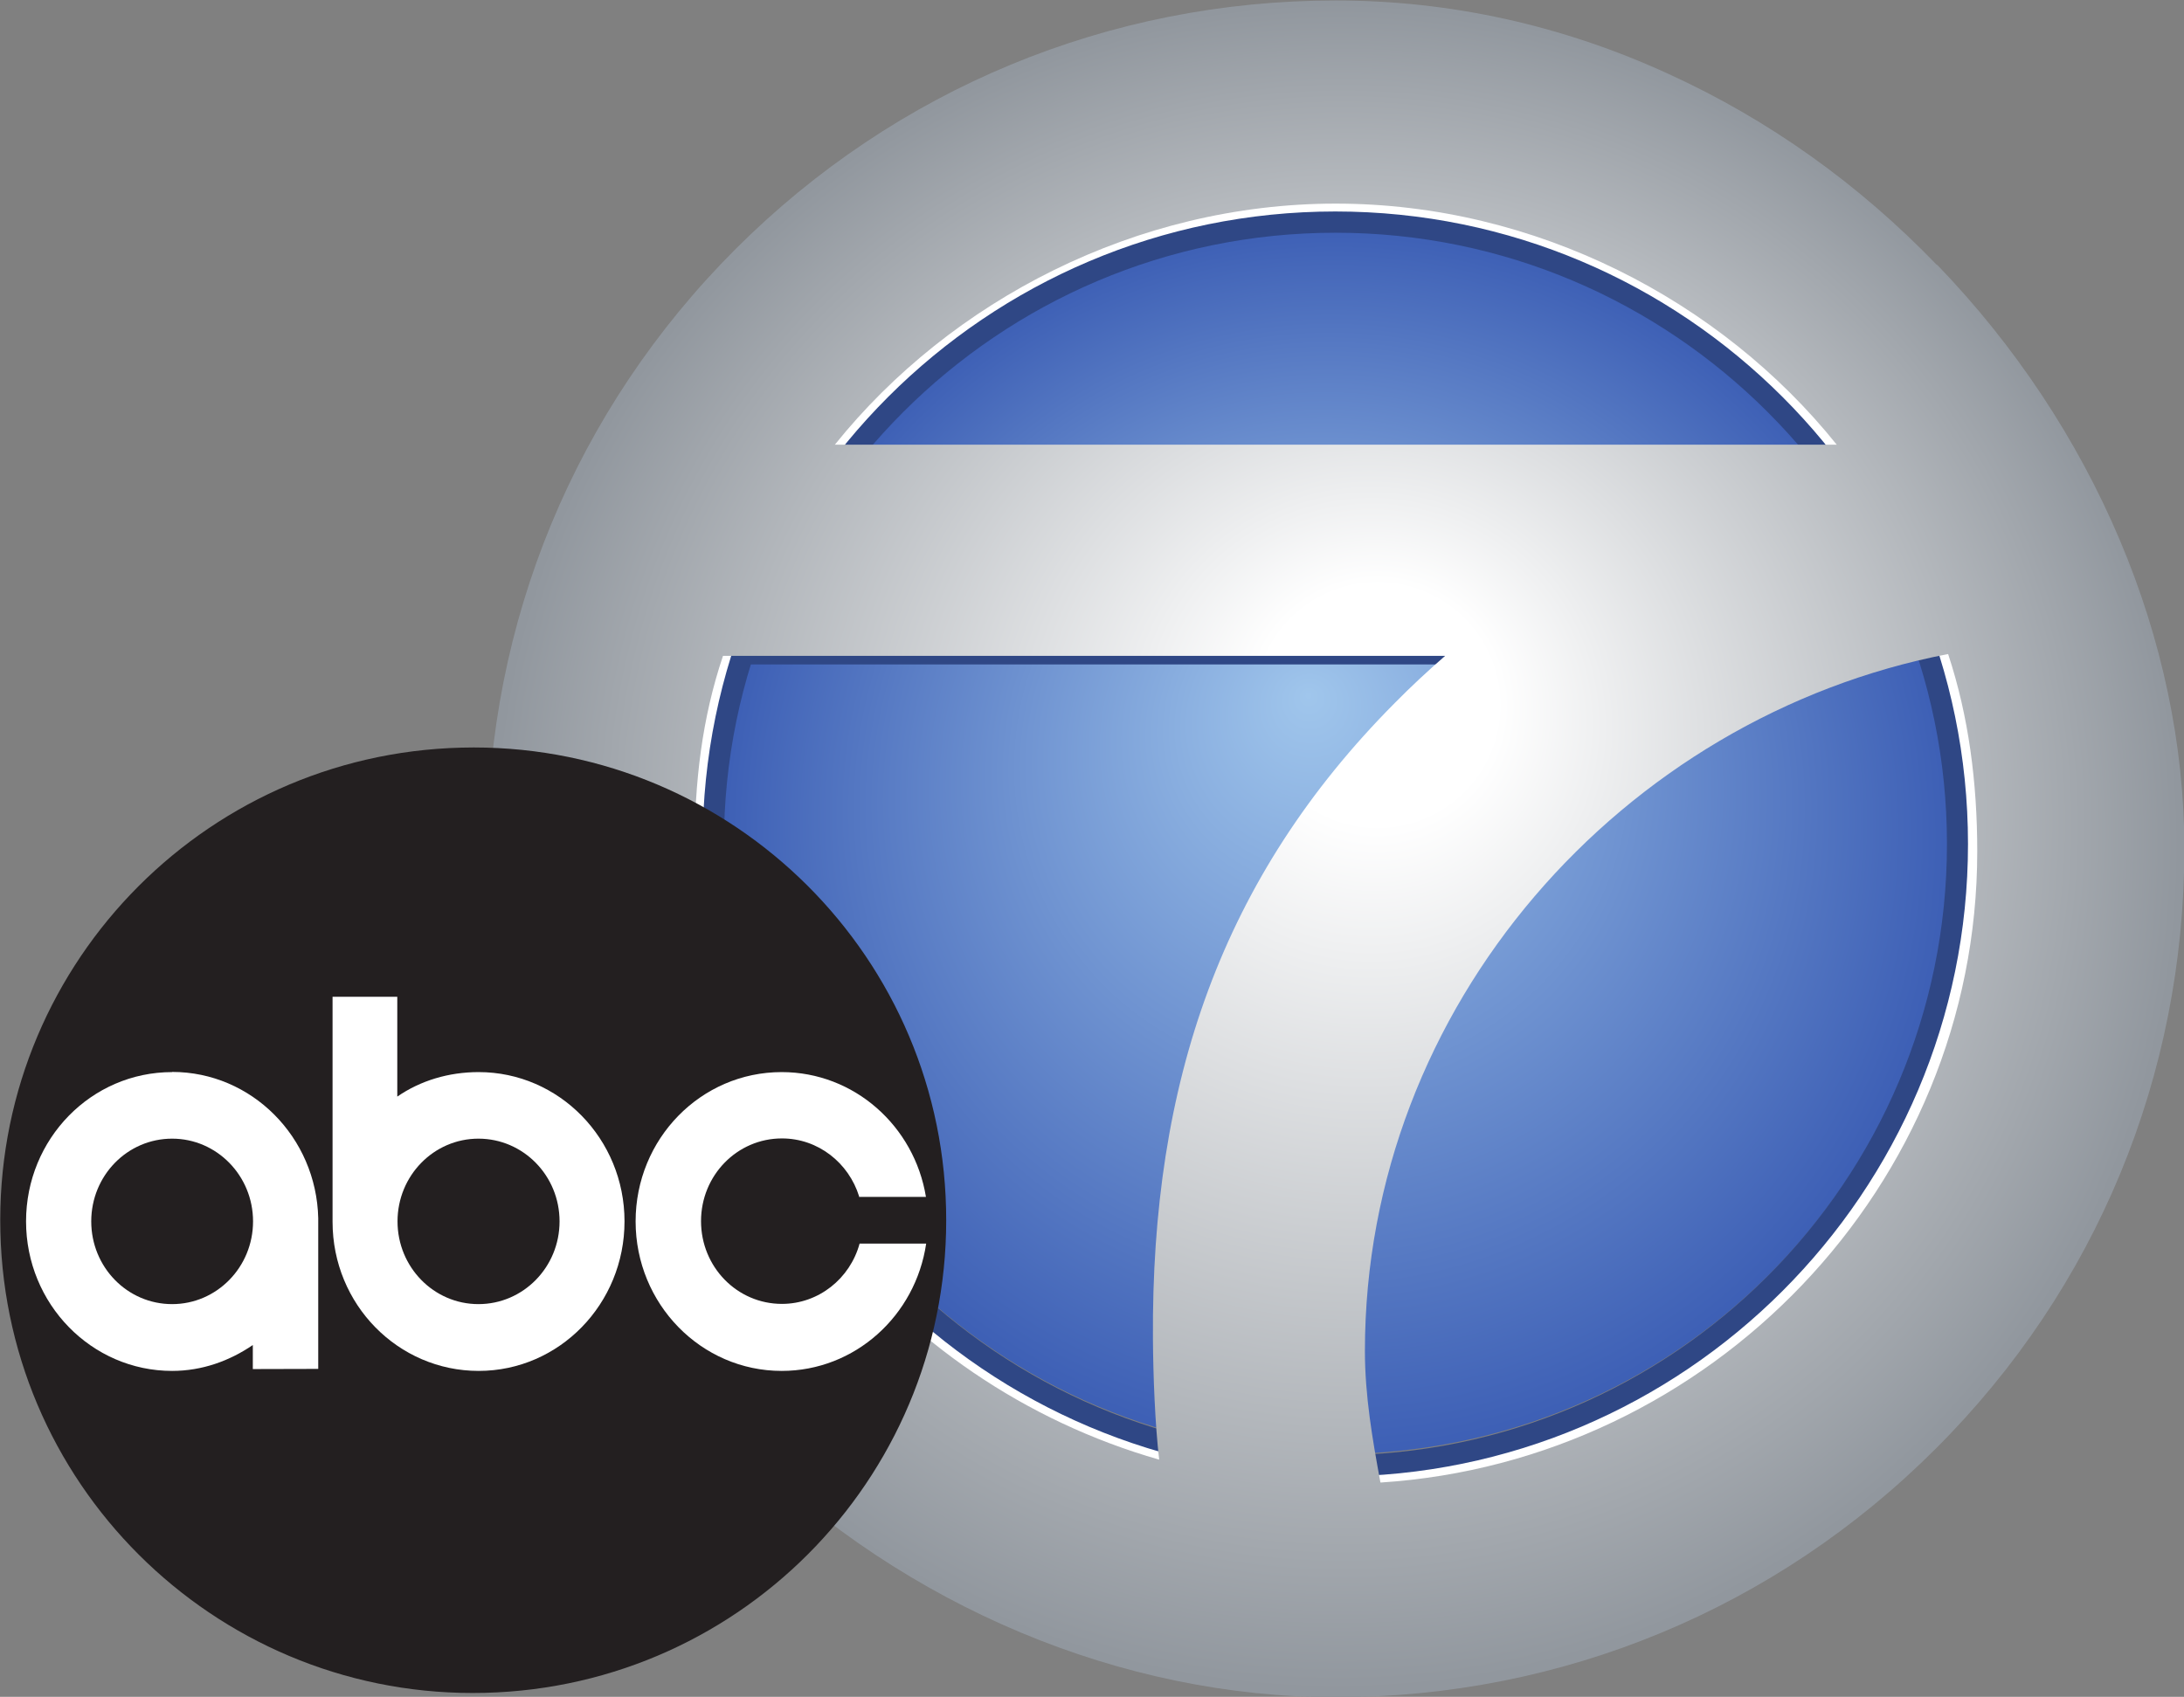 <?xml version="1.0" encoding="UTF-8" standalone="no"?>
<svg
   xmlns:dc="http://purl.org/dc/elements/1.1/"
   xmlns:cc="http://creativecommons.org/ns#"
   xmlns:rdf="http://www.w3.org/1999/02/22-rdf-syntax-ns#"
   xmlns:svg="http://www.w3.org/2000/svg"
   xmlns="http://www.w3.org/2000/svg"
   id="svg8"
   version="1.1"
   viewBox="0 0 316.976 246.327"
   height="246.327mm"
   width="316.976mm">
  <rect x="0" y="0" width="316.976" height="246.327" fill="#808080" stroke="none"/>
  <defs
     id="defs2">
    <clipPath
       clipPathUnits="userSpaceOnUse"
       id="clipPath2431">
      <path
         d="M 0,0 H 864 V 648 H 0 Z"
         id="path2429" />
    </clipPath>
    <clipPath
       clipPathUnits="userSpaceOnUse"
       id="clipPath2441">
      <path
         d="M -6.016,-8.347 H 4.009 V 5.4 H -6.016 Z"
         id="path2439" />
    </clipPath>
    <clipPath
       clipPathUnits="userSpaceOnUse"
       id="clipPath2453">
      <path
         d="M 0,0 H 864 V 648 H 0 Z"
         id="path2451" />
    </clipPath>
    <clipPath
       clipPathUnits="userSpaceOnUse"
       id="clipPath2463">
      <path
         d="M -6.016,-7.157 H 4.009 V 6.589 H -6.016 Z"
         id="path2461" />
    </clipPath>
    <clipPath
       clipPathUnits="userSpaceOnUse"
       id="clipPath2475">
      <path
         d="M 0,0 H 864 V 648 H 0 Z"
         id="path2473" />
    </clipPath>
    <clipPath
       clipPathUnits="userSpaceOnUse"
       id="clipPath2485">
      <path
         d="M -6.016,-5.937 H 4.009 V 7.81 H -6.016 Z"
         id="path2483" />
    </clipPath>
    <clipPath
       clipPathUnits="userSpaceOnUse"
       id="clipPath2497">
      <path
         d="M 0,0 H 864 V 648 H 0 Z"
         id="path2495" />
    </clipPath>
    <clipPath
       clipPathUnits="userSpaceOnUse"
       id="clipPath2507">
      <path
         d="M -8.894,-3.984 H 5.558 V 9.182 H -8.894 Z"
         id="path2505" />
    </clipPath>
    <clipPath
       clipPathUnits="userSpaceOnUse"
       id="clipPath2519">
      <path
         d="M 0,0 H 864 V 648 H 0 Z"
         id="path2517" />
    </clipPath>
    <clipPath
       clipPathUnits="userSpaceOnUse"
       id="clipPath2529">
      <path
         d="M -8.894,-2.853 H 5.558 V 10.313 H -8.894 Z"
         id="path2527" />
    </clipPath>
    <clipPath
       clipPathUnits="userSpaceOnUse"
       id="clipPath2541">
      <path
         d="M 0,0 H 864 V 648 H 0 Z"
         id="path2539" />
    </clipPath>
    <clipPath
       clipPathUnits="userSpaceOnUse"
       id="clipPath2551">
      <path
         d="M -8.894,-1.672 H 5.558 V 11.494 H -8.894 Z"
         id="path2549" />
    </clipPath>
    <clipPath
       clipPathUnits="userSpaceOnUse"
       id="clipPath2663">
      <path
         d="M 0,344 H 432.667 V 540 H 0 Z"
         id="path2661" />
    </clipPath>
    <clipPath
       clipPathUnits="userSpaceOnUse"
       id="clipPath2671">
      <path
         d="M 0,0 H 864 V 648 H 0 Z"
         id="path2669" />
    </clipPath>
    <clipPath
       clipPathUnits="userSpaceOnUse"
       id="clipPath2681">
      <path
         d="M 6.7e-4,-1.749 H 1.995 V 1.548 H 6.7e-4 Z"
         id="path2679" />
    </clipPath>
    <clipPath
       clipPathUnits="userSpaceOnUse"
       id="clipPath2719">
      <path
         d="m 349.44,172.92 h 41.746 v 27.297 H 349.44 Z"
         id="path2717" />
    </clipPath>
    <clipPath
       clipPathUnits="userSpaceOnUse"
       id="clipPath2727">
      <path
         d="M 0,0 H 864 V 648 H 0 Z"
         id="path2725" />
    </clipPath>
    <clipPath
       clipPathUnits="userSpaceOnUse"
       id="clipPath2737">
      <path
         d="m -8.37,-6.334 h 20.696 v 23.737 h -20.696 z"
         id="path2735" />
    </clipPath>
    <clipPath
       clipPathUnits="userSpaceOnUse"
       id="clipPath2745">
      <path
         d="m -0.087,-0.154 v 0.019 h 0.013 v -0.019 h -0.013"
         id="path2743" />
    </clipPath>
    <clipPath
       clipPathUnits="userSpaceOnUse"
       id="clipPath2757">
      <path
         d="m 277.88,176.007 h 55.878 v 12.074 H 277.88 Z"
         id="path2755" />
    </clipPath>
    <clipPath
       clipPathUnits="userSpaceOnUse"
       id="clipPath2765">
      <path
         d="M 0,0 H 864 V 648 H 0 Z"
         id="path2763" />
    </clipPath>
    <clipPath
       clipPathUnits="userSpaceOnUse"
       id="clipPath2775">
      <path
         d="M -4.973,-14.577 H 10.488 V 39.089 H -4.973 Z"
         id="path2773" />
    </clipPath>
    <clipPath
       clipPathUnits="userSpaceOnUse"
       id="clipPath2783">
      <path
         d="m -2.658,-1.197 v 0.041 h 0.009 V -1.197 H -2.658"
         id="path2781" />
    </clipPath>
    <clipPath
       clipPathUnits="userSpaceOnUse"
       id="clipPath2801">
      <path
         d="m 186.285,171.501 h 43.029 v 23.687 h -43.029 z"
         id="path2799" />
    </clipPath>
    <clipPath
       clipPathUnits="userSpaceOnUse"
       id="clipPath2809">
      <path
         d="M 0,0 H 864 V 648 H 0 Z"
         id="path2807" />
    </clipPath>
    <clipPath
       clipPathUnits="userSpaceOnUse"
       id="clipPath2819">
      <path
         d="m -4.877,-10.633 h 22.304 v 39.396 h -22.304 z"
         id="path2817" />
    </clipPath>
    <clipPath
       clipPathUnits="userSpaceOnUse"
       id="clipPath2827">
      <path
         d="M 0,1 V 0 h 1 v 1"
         id="path2825" />
    </clipPath>
    <clipPath
       clipPathUnits="userSpaceOnUse"
       id="clipPath2885">
      <path
         d="m 149.273,169.847 h 31.52 v 25.54 h -31.52 z"
         id="path2883" />
    </clipPath>
    <clipPath
       clipPathUnits="userSpaceOnUse"
       id="clipPath2893">
      <path
         d="M 0,0 H 864 V 648 H 0 Z"
         id="path2891" />
    </clipPath>
    <clipPath
       clipPathUnits="userSpaceOnUse"
       id="clipPath2903">
      <path
         d="M -5.654,-8.285 H 26.605 V 22.85 H -5.654 Z"
         id="path2901" />
    </clipPath>
    <clipPath
       clipPathUnits="userSpaceOnUse"
       id="clipPath2911">
      <path
         d="M 0,1 V 0 h 1 v 1"
         id="path2909" />
    </clipPath>
    <radialGradient
       fx="-0.044"
       fy="-0.238"
       cx="0"
       cy="0"
       r="1"
       gradientUnits="userSpaceOnUse"
       gradientTransform="matrix(2.651,0,0,2.651,132.164,278.669)"
       spreadMethod="pad"
       id="radialGradient2927">
      <stop
         style="stop-opacity:1;stop-color:#a0c6ec"
         offset="0"
         id="stop2923" />
      <stop
         style="stop-opacity:1;stop-color:#3d5fb5"
         offset="1"
         id="stop2925" />
    </radialGradient>
    <radialGradient
       fx="0.057"
       fy="-0.197"
       cx="0"
       cy="0"
       r="1"
       gradientUnits="userSpaceOnUse"
       gradientTransform="matrix(3.671,0,0,3.671,132.165,278.702)"
       spreadMethod="pad"
       id="radialGradient2957">
      <stop
         style="stop-opacity:1;stop-color:#ffffff"
         offset="0"
         id="stop2947" />
      <stop
         style="stop-opacity:1;stop-color:#ffffff"
         offset="0.14"
         id="stop2949" />
      <stop
         style="stop-opacity:1;stop-color:#91979e"
         offset="0.987"
         id="stop2951" />
      <stop
         style="stop-opacity:1;stop-color:#91979e"
         offset="0.994"
         id="stop2953" />
      <stop
         style="stop-opacity:1;stop-color:#91979e"
         offset="1"
         id="stop2955" />
    </radialGradient>
    <clipPath
       clipPathUnits="userSpaceOnUse"
       id="clipPath2981">
      <path
         d="m 27.669,171.76 h 32.619 v 24.915 H 27.669 Z"
         id="path2979" />
    </clipPath>
    <clipPath
       clipPathUnits="userSpaceOnUse"
       id="clipPath2989">
      <path
         d="M 0,0 H 864 V 648 H 0 Z"
         id="path2987" />
    </clipPath>
    <clipPath
       clipPathUnits="userSpaceOnUse"
       id="clipPath2999">
      <path
         d="M -0.237,-5.225 H 27.787 V 24.527 H -0.237 Z"
         id="path2997" />
    </clipPath>
    <clipPath
       clipPathUnits="userSpaceOnUse"
       id="clipPath3087">
      <path
         d="M 69.05,171.603 H 99.916 V 197.51 H 69.05 Z"
         id="path3085" />
    </clipPath>
    <clipPath
       clipPathUnits="userSpaceOnUse"
       id="clipPath3095">
      <path
         d="M 0,0 H 864 V 648 H 0 Z"
         id="path3093" />
    </clipPath>
    <clipPath
       clipPathUnits="userSpaceOnUse"
       id="clipPath3105">
      <path
         d="m -2.08,-3.642 h 29.917 v 28.156 H -2.08 Z"
         id="path3103" />
    </clipPath>
    <radialGradient
       fx="0"
       fy="0"
       cx="0"
       cy="0"
       r="1"
       gradientUnits="userSpaceOnUse"
       gradientTransform="matrix(2.059,0,0,2.186,105.528,277.823)"
       spreadMethod="pad"
       id="radialGradient3123">
      <stop
         style="stop-opacity:1;stop-color:#fefefe"
         offset="0"
         id="stop3117" />
      <stop
         style="stop-opacity:1;stop-color:#fefefe"
         offset="0.71"
         id="stop3119" />
      <stop
         style="stop-opacity:1;stop-color:#acb0b9"
         offset="1"
         id="stop3121" />
    </radialGradient>
    <linearGradient
       x1="0"
       y1="0"
       x2="1"
       y2="0"
       gradientUnits="userSpaceOnUse"
       gradientTransform="matrix(0,-2.452,1.535,0,105.466,278.763)"
       spreadMethod="pad"
       id="linearGradient3143">
      <stop
         style="stop-opacity:1;stop-color:#ad5cb4"
         offset="0"
         id="stop3137" />
      <stop
         style="stop-opacity:1;stop-color:#ad5cb4"
         offset="0.585"
         id="stop3139" />
      <stop
         style="stop-opacity:1;stop-color:#644180"
         offset="1"
         id="stop3141" />
    </linearGradient>
    <linearGradient
       x1="0"
       y1="0"
       x2="1"
       y2="0"
       gradientUnits="userSpaceOnUse"
       gradientTransform="matrix(0,-2.473,1.549,0,104.293,278.76)"
       spreadMethod="pad"
       id="linearGradient3163">
      <stop
         style="stop-opacity:1;stop-color:#ec4b43"
         offset="0"
         id="stop3157" />
      <stop
         style="stop-opacity:1;stop-color:#ec4b43"
         offset="0.506"
         id="stop3159" />
      <stop
         style="stop-opacity:1;stop-color:#9b2825"
         offset="1"
         id="stop3161" />
    </linearGradient>
    <linearGradient
       x1="0"
       y1="0"
       x2="1"
       y2="0"
       gradientUnits="userSpaceOnUse"
       gradientTransform="matrix(1.741,-1.849,1.087,1.155,105.27,278.505)"
       spreadMethod="pad"
       id="linearGradient3183">
      <stop
         style="stop-opacity:1;stop-color:#2480cc"
         offset="0"
         id="stop3177" />
      <stop
         style="stop-opacity:1;stop-color:#2480cc"
         offset="0.628"
         id="stop3179" />
      <stop
         style="stop-opacity:1;stop-color:#3c4fa8"
         offset="1"
         id="stop3181" />
    </linearGradient>
    <linearGradient
       x1="0.006"
       y1="0"
       x2="1"
       y2="0"
       gradientUnits="userSpaceOnUse"
       gradientTransform="matrix(1.717,1.823,-1.091,1.159,104.207,276.565)"
       spreadMethod="pad"
       id="linearGradient3203">
      <stop
         style="stop-opacity:1;stop-color:#d66f22"
         offset="0"
         id="stop3197" />
      <stop
         style="stop-opacity:1;stop-color:#f4b51c"
         offset="0.801"
         id="stop3199" />
      <stop
         style="stop-opacity:1;stop-color:#f4b51c"
         offset="1"
         id="stop3201" />
    </linearGradient>
    <linearGradient
       x1="0"
       y1="0"
       x2="1"
       y2="0"
       gradientUnits="userSpaceOnUse"
       gradientTransform="matrix(2.054,0,0,1.584,105.829,278.024)"
       spreadMethod="pad"
       id="linearGradient3223">
      <stop
         style="stop-opacity:1;stop-color:#20b046"
         offset="0"
         id="stop3217" />
      <stop
         style="stop-opacity:1;stop-color:#20b046"
         offset="0.628"
         id="stop3219" />
      <stop
         style="stop-opacity:1;stop-color:#08a64d"
         offset="1"
         id="stop3221" />
    </linearGradient>
    <linearGradient
       x1="0"
       y1="0"
       x2="1"
       y2="0"
       gradientUnits="userSpaceOnUse"
       gradientTransform="matrix(2.054,0,0,1.584,103.196,278.024)"
       spreadMethod="pad"
       id="linearGradient3243">
      <stop
         style="stop-opacity:1;stop-color:#f3a620"
         offset="0"
         id="stop3237" />
      <stop
         style="stop-opacity:1;stop-color:#f7e01a"
         offset="0.801"
         id="stop3239" />
      <stop
         style="stop-opacity:1;stop-color:#f7e01a"
         offset="1"
         id="stop3241" />
    </linearGradient>
    <linearGradient
       x1="0.006"
       y1="0"
       x2="0.02"
       y2="0"
       gradientUnits="userSpaceOnUse"
       gradientTransform="matrix(5.373,0,0,5.826,97.982,273.886)"
       id="linearGradient3261">
      <stop
         style="stop-opacity:1;stop-color:#a17423"
         offset="0"
         id="stop3257" />
      <stop
         style="stop-opacity:1;stop-color:#f5d875"
         offset="1"
         id="stop3259" />
    </linearGradient>
    <linearGradient
       x1="0.02"
       y1="0"
       x2="0.158"
       y2="0"
       gradientUnits="userSpaceOnUse"
       gradientTransform="matrix(5.373,0,0,5.826,97.982,273.886)"
       id="linearGradient3273">
      <stop
         style="stop-opacity:1;stop-color:#f5d875"
         offset="0"
         id="stop3267" />
      <stop
         style="stop-opacity:1;stop-color:#f5d875"
         offset="0.399"
         id="stop3269" />
      <stop
         style="stop-opacity:1;stop-color:#a17423"
         offset="1"
         id="stop3271" />
    </linearGradient>
    <linearGradient
       x1="0.158"
       y1="0"
       x2="0.294"
       y2="0"
       gradientUnits="userSpaceOnUse"
       gradientTransform="matrix(5.373,0,0,5.826,97.982,273.886)"
       id="linearGradient3285">
      <stop
         style="stop-opacity:1;stop-color:#a17423"
         offset="0"
         id="stop3279" />
      <stop
         style="stop-opacity:1;stop-color:#a17423"
         offset="0.119"
         id="stop3281" />
      <stop
         style="stop-opacity:1;stop-color:#f5d875"
         offset="1"
         id="stop3283" />
    </linearGradient>
    <linearGradient
       x1="0.294"
       y1="0"
       x2="0.429"
       y2="0"
       gradientUnits="userSpaceOnUse"
       gradientTransform="matrix(5.373,0,0,5.826,97.982,273.886)"
       id="linearGradient3295">
      <stop
         style="stop-opacity:1;stop-color:#f5d875"
         offset="0"
         id="stop3291" />
      <stop
         style="stop-opacity:1;stop-color:#916922"
         offset="1"
         id="stop3293" />
    </linearGradient>
    <linearGradient
       x1="0.429"
       y1="0"
       x2="0.559"
       y2="0"
       gradientUnits="userSpaceOnUse"
       gradientTransform="matrix(5.373,0,0,5.826,97.982,273.886)"
       id="linearGradient3305">
      <stop
         style="stop-opacity:1;stop-color:#916922"
         offset="0"
         id="stop3301" />
      <stop
         style="stop-opacity:1;stop-color:#f5d875"
         offset="1"
         id="stop3303" />
    </linearGradient>
    <linearGradient
       x1="0.559"
       y1="0"
       x2="0.689"
       y2="0"
       gradientUnits="userSpaceOnUse"
       gradientTransform="matrix(5.373,0,0,5.826,97.982,273.886)"
       id="linearGradient3315">
      <stop
         style="stop-opacity:1;stop-color:#f5d875"
         offset="0"
         id="stop3311" />
      <stop
         style="stop-opacity:1;stop-color:#88621f"
         offset="1"
         id="stop3313" />
    </linearGradient>
    <linearGradient
       x1="0.689"
       y1="0"
       x2="0.78"
       y2="0"
       gradientUnits="userSpaceOnUse"
       gradientTransform="matrix(5.373,0,0,5.826,97.982,273.886)"
       id="linearGradient3325">
      <stop
         style="stop-opacity:1;stop-color:#88621f"
         offset="0"
         id="stop3321" />
      <stop
         style="stop-opacity:1;stop-color:#f5d875"
         offset="1"
         id="stop3323" />
    </linearGradient>
    <linearGradient
       x1="0.78"
       y1="0"
       x2="0.893"
       y2="0"
       gradientUnits="userSpaceOnUse"
       gradientTransform="matrix(5.373,0,0,5.826,97.982,273.886)"
       id="linearGradient3335">
      <stop
         style="stop-opacity:1;stop-color:#f5d875"
         offset="0"
         id="stop3331" />
      <stop
         style="stop-opacity:1;stop-color:#827020"
         offset="1"
         id="stop3333" />
    </linearGradient>
    <linearGradient
       x1="0.893"
       y1="0"
       x2="1"
       y2="0"
       gradientUnits="userSpaceOnUse"
       gradientTransform="matrix(5.373,0,0,5.826,97.982,273.886)"
       id="linearGradient3345">
      <stop
         style="stop-opacity:1;stop-color:#827020"
         offset="0"
         id="stop3341" />
      <stop
         style="stop-opacity:1;stop-color:#f5d875"
         offset="1"
         id="stop3343" />
    </linearGradient>
    <radialGradient
       fx="0"
       fy="0"
       cx="0"
       cy="0"
       r="1"
       gradientUnits="userSpaceOnUse"
       gradientTransform="matrix(2.489,0,0,2.643,100.544,276.717)"
       spreadMethod="pad"
       id="radialGradient3365">
      <stop
         style="stop-opacity:1;stop-color:#f4e15b"
         offset="0"
         id="stop3359" />
      <stop
         style="stop-opacity:1;stop-color:#f4e15b"
         offset="0.399"
         id="stop3361" />
      <stop
         style="stop-opacity:1;stop-color:#e1ac1d"
         offset="1"
         id="stop3363" />
    </radialGradient>
    <linearGradient
       x1="0"
       y1="0"
       x2="0.25"
       y2="0"
       gradientUnits="userSpaceOnUse"
       gradientTransform="matrix(1.292,0,0,1.973,99.671,275.524)"
       id="linearGradient3385">
      <stop
         style="stop-opacity:1;stop-color:#f5d875"
         offset="0"
         id="stop3379" />
      <stop
         style="stop-opacity:1;stop-color:#f5d875"
         offset="0.399"
         id="stop3381" />
      <stop
         style="stop-opacity:1;stop-color:#a17423"
         offset="1"
         id="stop3383" />
    </linearGradient>
    <linearGradient
       x1="0.25"
       y1="0"
       x2="0.5"
       y2="0"
       gradientUnits="userSpaceOnUse"
       gradientTransform="matrix(1.292,0,0,1.973,99.671,275.524)"
       id="linearGradient3397">
      <stop
         style="stop-opacity:1;stop-color:#a17423"
         offset="0"
         id="stop3391" />
      <stop
         style="stop-opacity:1;stop-color:#a17423"
         offset="0.119"
         id="stop3393" />
      <stop
         style="stop-opacity:1;stop-color:#f5d875"
         offset="1"
         id="stop3395" />
    </linearGradient>
    <linearGradient
       x1="0.5"
       y1="0"
       x2="0.75"
       y2="0"
       gradientUnits="userSpaceOnUse"
       gradientTransform="matrix(1.292,0,0,1.973,99.671,275.524)"
       id="linearGradient3407">
      <stop
         style="stop-opacity:1;stop-color:#f5d875"
         offset="0"
         id="stop3403" />
      <stop
         style="stop-opacity:1;stop-color:#916922"
         offset="1"
         id="stop3405" />
    </linearGradient>
    <linearGradient
       x1="0.75"
       y1="0"
       x2="1"
       y2="0"
       gradientUnits="userSpaceOnUse"
       gradientTransform="matrix(1.292,0,0,1.973,99.671,275.524)"
       id="linearGradient3417">
      <stop
         style="stop-opacity:1;stop-color:#916922"
         offset="0"
         id="stop3413" />
      <stop
         style="stop-opacity:1;stop-color:#f5d875"
         offset="1"
         id="stop3415" />
    </linearGradient>
    <clipPath
       clipPathUnits="userSpaceOnUse"
       id="clipPath3473">
      <path
         d="m 25.727,131.291 h 36.832 v 28.705 H 25.727 Z"
         id="path3471" />
    </clipPath>
    <clipPath
       clipPathUnits="userSpaceOnUse"
       id="clipPath3481">
      <path
         d="M 0,0 H 864 V 648 H 0 Z"
         id="path3479" />
    </clipPath>
    <clipPath
       clipPathUnits="userSpaceOnUse"
       id="clipPath3491">
      <path
         d="m -0.732,-4.574 h 24.588 v 22.575 h -24.588 z"
         id="path3489" />
    </clipPath>
    <clipPath
       clipPathUnits="userSpaceOnUse"
       id="clipPath3499">
      <path
         d="M -1.154,1.028 V -1.252 H 1 v 2.279"
         id="path3497" />
    </clipPath>
    <clipPath
       clipPathUnits="userSpaceOnUse"
       id="clipPath3711">
      <path
         d="m 69.166,133.741 h 33.936 v 25.755 H 69.166 Z"
         id="path3709" />
    </clipPath>
    <clipPath
       clipPathUnits="userSpaceOnUse"
       id="clipPath3719">
      <path
         d="M 0,0 H 864 V 648 H 0 Z"
         id="path3717" />
    </clipPath>
    <clipPath
       clipPathUnits="userSpaceOnUse"
       id="clipPath3729">
      <path
         d="M -2.354,-6.396 H 26.141 V 24.077 H -2.354 Z"
         id="path3727" />
    </clipPath>
    <clipPath
       clipPathUnits="userSpaceOnUse"
       id="clipPath3737">
      <path
         d="M 0,1 V 0 h 1 v 1"
         id="path3735" />
    </clipPath>
    <linearGradient
       x1="0"
       y1="0"
       x2="1"
       y2="0"
       gradientUnits="userSpaceOnUse"
       gradientTransform="matrix(6.422,-2.238,1.017,14.129,102.051,291.587)"
       spreadMethod="pad"
       id="linearGradient3761">
      <stop
         style="stop-opacity:1;stop-color:#021327"
         offset="0"
         id="stop3753" />
      <stop
         style="stop-opacity:1;stop-color:#021327"
         offset="0.006"
         id="stop3755" />
      <stop
         style="stop-opacity:1;stop-color:#1576c5"
         offset="0.26"
         id="stop3757" />
      <stop
         style="stop-opacity:1;stop-color:#1576c5"
         offset="1"
         id="stop3759" />
    </linearGradient>
    <clipPath
       clipPathUnits="userSpaceOnUse"
       id="clipPath3805">
      <path
         d="M 0.072,0.337 V 0.815 H 0.408 V 0.337 H 0.072"
         id="path3803" />
    </clipPath>
    <clipPath
       clipPathUnits="userSpaceOnUse"
       id="clipPath3813">
      <path
         d="M 0.24,0.786 0.256,0.785 0.271,0.782 0.285,0.777 0.299,0.77 0.312,0.761 0.324,0.751 0.335,0.739 0.345,0.725 0.354,0.71 0.362,0.694 0.369,0.676 0.375,0.658 0.38,0.639 0.383,0.618 0.385,0.597 0.386,0.576 0.385,0.555 0.383,0.534 0.38,0.514 0.375,0.495 0.369,0.477 0.362,0.459 0.354,0.443 0.345,0.428 0.335,0.414 0.324,0.401 0.312,0.39 0.299,0.381 0.285,0.373 0.271,0.368 0.256,0.365 0.241,0.363 0.225,0.365 0.21,0.368 0.195,0.373 0.182,0.38 0.169,0.389 0.156,0.4 0.145,0.412 0.134,0.426 0.125,0.441 0.117,0.458 0.109,0.475 0.103,0.494 0.098,0.513 0.095,0.534 0.093,0.555 l -8e-4,0.022 8e-4,0.022 0.002,0.021 0.004,0.02 0.005,0.019 0.006,0.018 0.007,0.017 0.008,0.016 0.009,0.015 0.01,0.013 0.011,0.012 0.012,0.01 0.013,0.009 0.014,0.007 0.014,0.005 0.015,0.003 0.015,0.001"
         id="path3811"
         style="clip-rule:evenodd" />
    </clipPath>
    <clipPath
       clipPathUnits="userSpaceOnUse"
       id="clipPath3869">
      <path
         d="m 155.902,137.964 h 42.282 v 15.282 h -42.282 z"
         id="path3867" />
    </clipPath>
    <clipPath
       clipPathUnits="userSpaceOnUse"
       id="clipPath3877">
      <path
         d="M 0,0 H 864 V 648 H 0 Z"
         id="path3875" />
    </clipPath>
    <clipPath
       clipPathUnits="userSpaceOnUse"
       id="clipPath3887">
      <path
         d="m -2.628,-1.515 h 22.506 v 84.116 H -2.628 Z"
         id="path3885" />
    </clipPath>
    <clipPath
       clipPathUnits="userSpaceOnUse"
       id="clipPath3905">
      <path
         d="m 95.519,97.905 h 53.843 v 24.476 H 95.519 Z"
         id="path3903" />
    </clipPath>
    <clipPath
       clipPathUnits="userSpaceOnUse"
       id="clipPath3913">
      <path
         d="M 0,0 H 864 V 648 H 0 Z"
         id="path3911" />
    </clipPath>
    <clipPath
       clipPathUnits="userSpaceOnUse"
       id="clipPath3923">
      <path
         d="M -2.233,-5.059 H 17.506 V 27.317 H -2.233 Z"
         id="path3921" />
    </clipPath>
    <clipPath
       clipPathUnits="userSpaceOnUse"
       id="clipPath3931">
      <path
         d="M 0,1 V 0 h 1 v 1"
         id="path3929" />
    </clipPath>
    <clipPath
       clipPathUnits="userSpaceOnUse"
       id="clipPath3965">
      <path
         d="M 33.582,102.377 H 89.215 V 120.707 H 33.582 Z"
         id="path3963" />
    </clipPath>
    <clipPath
       clipPathUnits="userSpaceOnUse"
       id="clipPath3973">
      <path
         d="M 0,0 H 864 V 648 H 0 Z"
         id="path3971" />
    </clipPath>
    <clipPath
       clipPathUnits="userSpaceOnUse"
       id="clipPath3983">
      <path
         d="M -0.648,-8.304 H 15.559 V 42.856 H -0.648 Z"
         id="path3981" />
    </clipPath>
    <clipPath
       clipPathUnits="userSpaceOnUse"
       id="clipPath3991">
      <path
         d="M 0,1 V 0 h 1 v 1"
         id="path3989" />
    </clipPath>
    <clipPath
       clipPathUnits="userSpaceOnUse"
       id="clipPath4031">
      <path
         d="m 154.861,103.207 h 66.848 v 19.29 h -66.848 z"
         id="path4029" />
    </clipPath>
    <clipPath
       clipPathUnits="userSpaceOnUse"
       id="clipPath4039">
      <path
         d="M 0,0 H 864 V 648 H 0 Z"
         id="path4037" />
    </clipPath>
    <clipPath
       clipPathUnits="userSpaceOnUse"
       id="clipPath4049">
      <path
         d="M -2.4,-5.869 H 10.849 V 30.984 H -2.4 Z"
         id="path4047" />
    </clipPath>
    <clipPath
       clipPathUnits="userSpaceOnUse"
       id="clipPath4057">
      <path
         d="M 0,1 V -2.219 H 1.513 V 1"
         id="path4055" />
    </clipPath>
    <clipPath
       clipPathUnits="userSpaceOnUse"
       id="clipPath4211">
      <path
         d="m 228.752,101.224 h 43.514 v 30.373 h -43.514 z"
         id="path4209" />
    </clipPath>
    <clipPath
       clipPathUnits="userSpaceOnUse"
       id="clipPath4219">
      <path
         d="M 0,0 H 864 V 648 H 0 Z"
         id="path4217" />
    </clipPath>
    <clipPath
       clipPathUnits="userSpaceOnUse"
       id="clipPath4229">
      <path
         d="M -5.258,-3.333 H 14.601 V 18.005 H -5.258 Z"
         id="path4227" />
    </clipPath>
    <clipPath
       clipPathUnits="userSpaceOnUse"
       id="clipPath4237">
      <path
         d="M -0.135,1.131 V -0.273 H 1.215 V 1.131"
         id="path4235" />
    </clipPath>
    <clipPath
       clipPathUnits="userSpaceOnUse"
       id="clipPath4277">
      <path
         d="M 286.916,101.26 H 328.5 v 18.113 h -41.584 z"
         id="path4275" />
    </clipPath>
    <clipPath
       clipPathUnits="userSpaceOnUse"
       id="clipPath4285">
      <path
         d="M 0,0 H 864 V 648 H 0 Z"
         id="path4283" />
    </clipPath>
    <clipPath
       clipPathUnits="userSpaceOnUse"
       id="clipPath4295">
      <path
         d="M -7.526,-6.75 H 15.057 V 35.592 H -7.526 Z"
         id="path4293" />
    </clipPath>
    <clipPath
       clipPathUnits="userSpaceOnUse"
       id="clipPath4303">
      <path
         d="M 0,0 V 0.025 H 0.01 V 0 H 0"
         id="path4301" />
    </clipPath>
    <clipPath
       clipPathUnits="userSpaceOnUse"
       id="clipPath4333">
      <path
         d="m 352.714,120.738 h 37.545 v 29.379 h -37.545 z"
         id="path4331" />
    </clipPath>
    <clipPath
       clipPathUnits="userSpaceOnUse"
       id="clipPath4341">
      <path
         d="M 0,0 H 864 V 648 H 0 Z"
         id="path4339" />
    </clipPath>
    <clipPath
       clipPathUnits="userSpaceOnUse"
       id="clipPath4351">
      <path
         d="M -9.394,-4.109 H 13.617 V 17.945 H -9.394 Z"
         id="path4349" />
    </clipPath>
    <clipPath
       clipPathUnits="userSpaceOnUse"
       id="clipPath4359">
      <path
         d="M -3.49,-0.284 V -0.265 H -3.475 V -0.284 H -3.49"
         id="path4357" />
    </clipPath>
    <clipPath
       clipPathUnits="userSpaceOnUse"
       id="clipPath4371">
      <path
         d="m 284.666,141.328 h 52.447 v 7.476 h -52.447 z"
         id="path4369" />
    </clipPath>
    <clipPath
       clipPathUnits="userSpaceOnUse"
       id="clipPath4379">
      <path
         d="M 0,0 H 864 V 648 H 0 Z"
         id="path4377" />
    </clipPath>
    <clipPath
       clipPathUnits="userSpaceOnUse"
       id="clipPath4389">
      <path
         d="M -5.531,-26.21 H 11.257 V 93.066 H -5.531 Z"
         id="path4387" />
    </clipPath>
    <clipPath
       clipPathUnits="userSpaceOnUse"
       id="clipPath4397">
      <path
         d="M 0,0 V 0.056 H 0.006 V 0 H 0"
         id="path4395" />
    </clipPath>
    <clipPath
       clipPathUnits="userSpaceOnUse"
       id="clipPath4409">
      <path
         d="m 349.769,149.854 h 46.384 v 22.789 h -46.384 z"
         id="path4407" />
    </clipPath>
    <clipPath
       clipPathUnits="userSpaceOnUse"
       id="clipPath4417">
      <path
         d="M 0,0 H 864 V 648 H 0 Z"
         id="path4415" />
    </clipPath>
    <clipPath
       clipPathUnits="userSpaceOnUse"
       id="clipPath4427">
      <path
         d="M -7.525,-6.548 H 11.064 V 21.783 H -7.525 Z"
         id="path4425" />
    </clipPath>
    <clipPath
       clipPathUnits="userSpaceOnUse"
       id="clipPath4439">
      <path
         d="m 199.572,136.835 h 9.405 v 9.045 h -9.405 z"
         id="path4437" />
    </clipPath>
    <clipPath
       clipPathUnits="userSpaceOnUse"
       id="clipPath4447">
      <path
         d="M 0,0 H 864 V 648 H 0 Z"
         id="path4445" />
    </clipPath>
    <clipPath
       clipPathUnits="userSpaceOnUse"
       id="clipPath4457">
      <path
         d="M -21.219,-15.128 H 70.645 V 56.514 H -21.219 Z"
         id="path4455" />
    </clipPath>
    <clipPath
       clipPathUnits="userSpaceOnUse"
       id="clipPath4471">
      <path
         d="m 351.354,93.474 h 37.872 v 29.379 h -37.872 z"
         id="path4469" />
    </clipPath>
    <clipPath
       clipPathUnits="userSpaceOnUse"
       id="clipPath4479">
      <path
         d="M 0,0 H 864 V 648 H 0 Z"
         id="path4477" />
    </clipPath>
    <clipPath
       clipPathUnits="userSpaceOnUse"
       id="clipPath4489">
      <path
         d="M -9.277,-3.181 H 13.535 V 18.873 H -9.277 Z"
         id="path4487" />
    </clipPath>
    <clipPath
       clipPathUnits="userSpaceOnUse"
       id="clipPath4497">
      <path
         d="m -2.463,-0.284 v 0.019 h 0.015 v -0.019 h -0.015"
         id="path4495" />
    </clipPath>
    <clipPath
       clipPathUnits="userSpaceOnUse"
       id="clipPath4509">
      <path
         d="m 106.916,134.922 h 47.35 v 22.225 h -47.35 z"
         id="path4507" />
    </clipPath>
    <clipPath
       clipPathUnits="userSpaceOnUse"
       id="clipPath4517">
      <path
         d="M 0,0 H 864 V 648 H 0 Z"
         id="path4515" />
    </clipPath>
    <clipPath
       clipPathUnits="userSpaceOnUse"
       id="clipPath4527">
      <path
         d="M -2.255,-6.043 H 15.965 V 22.999 H -2.255 Z"
         id="path4525" />
    </clipPath>
    <clipPath
       clipPathUnits="userSpaceOnUse"
       id="clipPath4539">
      <path
         d="m 112.098,173.397 h 30.405 v 17.05 h -30.405 z"
         id="path4537" />
    </clipPath>
    <clipPath
       clipPathUnits="userSpaceOnUse"
       id="clipPath4547">
      <path
         d="M 0,0 H 864 V 648 H 0 Z"
         id="path4545" />
    </clipPath>
    <clipPath
       clipPathUnits="userSpaceOnUse"
       id="clipPath4557">
      <path
         d="M -4.101,-11.82 H 27.506 V 31.8 H -4.101 Z"
         id="path4555" />
    </clipPath>
    <clipPath
       clipPathUnits="userSpaceOnUse"
       id="clipPath4565">
      <path
         d="M 0,0 H 1 V 1 H 0 Z"
         id="path4563" />
    </clipPath>
    <clipPath
       clipPathUnits="userSpaceOnUse"
       id="clipPath4605">
      <path
         d="M 0,0 H 864 V 648 H 0 Z"
         id="path4603" />
    </clipPath>
    <clipPath
       clipPathUnits="userSpaceOnUse"
       id="clipPath4615">
      <path
         d="m -6.825,-8.797 h 25.232 v 32.88 h -25.232 z"
         id="path4613" />
    </clipPath>
  </defs>
  <g
     transform="translate(50.835,-50.476)"
     id="layer1">
    <g
       transform="matrix(33.549,0,0,33.549,-4290.969,-9176.436)"
       id="g12250">
      <path
         id="path2929"
         style="fill:url(#radialGradient2927);stroke:none;stroke-width:8.329"
         d="m 129.513,278.669 c 0,1.465 1.188,2.651 2.651,2.651 1.465,0 2.652,-1.187 2.652,-2.651 0,-1.464 -1.188,-2.651 -2.652,-2.651 -1.464,0 -2.651,1.187 -2.651,2.651" />
      <path
         d="m 129.46,278.677 c 0,-1.491 1.213,-2.704 2.704,-2.704 1.492,0 2.704,1.213 2.704,2.704 0,1.491 -1.212,2.705 -2.704,2.705 -1.491,0 -2.704,-1.214 -2.704,-2.705 z m -0.091,0 c 0,1.542 1.254,2.795 2.795,2.795 1.541,0 2.795,-1.253 2.795,-2.795 0,-1.541 -1.254,-2.795 -2.795,-2.795 -1.541,0 -2.795,1.253 -2.795,2.795"
         style="fill:#ffffff;fill-opacity:1;fill-rule:nonzero;stroke:none;stroke-width:8.329"
         id="path2931" />
      <path
         d="m 129.518,278.68 c 0,-1.458 1.187,-2.645 2.646,-2.645 1.458,0 2.645,1.187 2.645,2.645 0,1.459 -1.187,2.645 -2.645,2.645 -1.459,0 -2.646,-1.187 -2.646,-2.645 z m -0.092,0 c 0,1.51 1.227,2.737 2.737,2.737 1.509,0 2.737,-1.228 2.737,-2.737 0,-1.51 -1.228,-2.737 -2.737,-2.737 -1.51,0 -2.737,1.228 -2.737,2.737"
         style="fill:#2f4785;fill-opacity:1;fill-rule:nonzero;stroke:none;stroke-width:8.329"
         id="path2933" />
      <path
         d="m 129.585,277.903 h 3.903 v -0.192 h -3.903 z"
         style="fill:#2f4785;fill-opacity:1;fill-rule:nonzero;stroke:none;stroke-width:8.329"
         id="path2935" />
      <path
         id="path2959"
         style="fill:url(#radialGradient2957);stroke:none;stroke-width:8.329"
         d="m 129.391,278.711 c 0,-0.301 0.032,-0.574 0.123,-0.845 h 3.124 c -0.075,0.065 -0.148,0.133 -0.218,0.204 -0.748,0.753 -1.054,1.641 -1.046,2.752 9.4e-4,0.157 0.009,0.369 0.027,0.522 -1.16,-0.332 -2.01,-1.389 -2.01,-2.633 z m 0.607,-1.759 c 0.502,-0.625 1.305,-1.043 2.167,-1.043 0.863,0 1.666,0.418 2.167,1.043 z m 2.36,4.49 c -0.034,-0.184 -0.067,-0.374 -0.067,-0.568 0,-1.496 1.116,-2.745 2.523,-3.016 0.089,0.269 0.126,0.556 0.126,0.854 0,1.449 -1.155,2.639 -2.581,2.731 z m 2.408,-5.267 c -0.339,-0.352 -0.73,-0.63 -1.161,-0.827 -0.46,-0.211 -0.945,-0.318 -1.44,-0.318 -0.981,0 -1.902,0.382 -2.596,1.075 -0.694,0.694 -1.075,1.615 -1.075,2.596 0,0.495 0.103,0.978 0.305,1.436 0.193,0.433 0.465,0.825 0.811,1.163 0.696,0.681 1.627,1.072 2.555,1.072 0.98,0 1.902,-0.382 2.596,-1.076 0.694,-0.693 1.075,-1.615 1.075,-2.596 0,-0.901 -0.39,-1.822 -1.07,-2.527" />
      <path
         d="m 128.383,278.263 c -1.13,0.028 -2.023,0.966 -1.995,2.096 0.027,1.129 0.967,2.023 2.096,1.994 1.13,-0.028 2.023,-0.966 1.995,-2.096 -0.027,-1.129 -0.967,-2.023 -2.096,-1.994"
         style="fill:#231f20;fill-opacity:1;fill-rule:nonzero;stroke:none;stroke-width:8.329"
         id="path2961" />
      <path
         d="m 128.456,280.96 c -0.35,0 -0.632,-0.288 -0.632,-0.645 v -0.974 h 0.28 v 0.432 c 0.1,-0.068 0.222,-0.106 0.352,-0.106 0.349,0 0.631,0.289 0.631,0.646 0,0.357 -0.283,0.647 -0.631,0.647 z m -0.694,-0.008 -0.283,7.3e-4 v -0.104 c -0.101,0.068 -0.219,0.112 -0.349,0.112 -0.35,0 -0.632,-0.29 -0.632,-0.647 0,-0.357 0.283,-0.646 0.632,-0.646 0.344,0 0.625,0.282 0.632,0.633 z m 1.656,-0.639 c 0,0.198 0.156,0.358 0.35,0.358 0.16,0 0.296,-0.111 0.336,-0.261 h 0.288 c -0.045,0.311 -0.308,0.551 -0.625,0.551 -0.35,0 -0.632,-0.29 -0.632,-0.647 0,-0.357 0.283,-0.646 0.632,-0.646 0.314,0 0.574,0.233 0.624,0.54 h -0.29 c -0.044,-0.145 -0.177,-0.251 -0.334,-0.251 -0.194,0 -0.35,0.16 -0.35,0.358"
         style="fill:#231f20;fill-opacity:1;fill-rule:nonzero;stroke:none;stroke-width:8.329"
         id="path2963" />
      <path
         d="m 127.131,279.956 c -0.194,0 -0.35,0.16 -0.35,0.358 0,0.198 0.156,0.358 0.35,0.358 0.193,0 0.35,-0.16 0.35,-0.358 0,-0.198 -0.157,-0.358 -0.35,-0.358"
         style="fill:#231f20;fill-opacity:1;fill-rule:nonzero;stroke:none;stroke-width:8.329"
         id="path2965" />
      <path
         d="m 128.806,280.313 c 0,-0.198 -0.157,-0.358 -0.351,-0.358 -0.193,0 -0.35,0.16 -0.35,0.358 0,0.198 0.157,0.358 0.35,0.358 0.194,0 0.351,-0.16 0.351,-0.358"
         style="fill:#231f20;fill-opacity:1;fill-rule:nonzero;stroke:none;stroke-width:8.329"
         id="path2967" />
      <path
         d="m 127.131,280.671 c -0.194,0 -0.35,-0.16 -0.35,-0.358 0,-0.198 0.156,-0.358 0.35,-0.358 0.193,0 0.35,0.16 0.35,0.358 0,0.198 -0.157,0.358 -0.35,0.358 z m 0,-1.004 c -0.35,0 -0.632,0.289 -0.632,0.646 0,0.357 0.283,0.647 0.632,0.647 0.129,0 0.248,-0.043 0.349,-0.112 v 0.104 l 0.283,-7.3e-4 v -0.652 c -0.008,-0.351 -0.288,-0.633 -0.632,-0.633"
         style="fill:#ffffff;fill-opacity:1;fill-rule:nonzero;stroke:none;stroke-width:8.329"
         id="path2969" />
      <path
         d="m 128.456,280.671 c -0.193,0 -0.35,-0.16 -0.35,-0.358 0,-0.198 0.157,-0.358 0.35,-0.358 0.194,0 0.351,0.16 0.351,0.358 0,0.198 -0.157,0.358 -0.351,0.358 z m 0.632,-0.358 c 0,-0.357 -0.283,-0.646 -0.631,-0.646 -0.13,0 -0.252,0.037 -0.352,0.106 v -0.432 h -0.28 v 0.974 c 0,0.357 0.283,0.645 0.632,0.645 0.349,0 0.631,-0.29 0.631,-0.647"
         style="fill:#ffffff;fill-opacity:1;fill-rule:nonzero;stroke:none;stroke-width:8.329"
         id="path2971" />
      <path
         d="m 130.102,280.207 h 0.29 c -0.05,-0.306 -0.31,-0.54 -0.624,-0.54 -0.35,0 -0.632,0.289 -0.632,0.646 0,0.357 0.283,0.647 0.632,0.647 0.317,0 0.579,-0.239 0.625,-0.551 h -0.288 c -0.041,0.151 -0.177,0.261 -0.336,0.261 -0.194,0 -0.35,-0.16 -0.35,-0.358 0,-0.198 0.156,-0.358 0.35,-0.358 0.157,0 0.289,0.106 0.334,0.251"
         style="fill:#ffffff;fill-opacity:1;fill-rule:nonzero;stroke:none;stroke-width:8.329"
         id="path2973" />
    </g>
  </g>
</svg>
